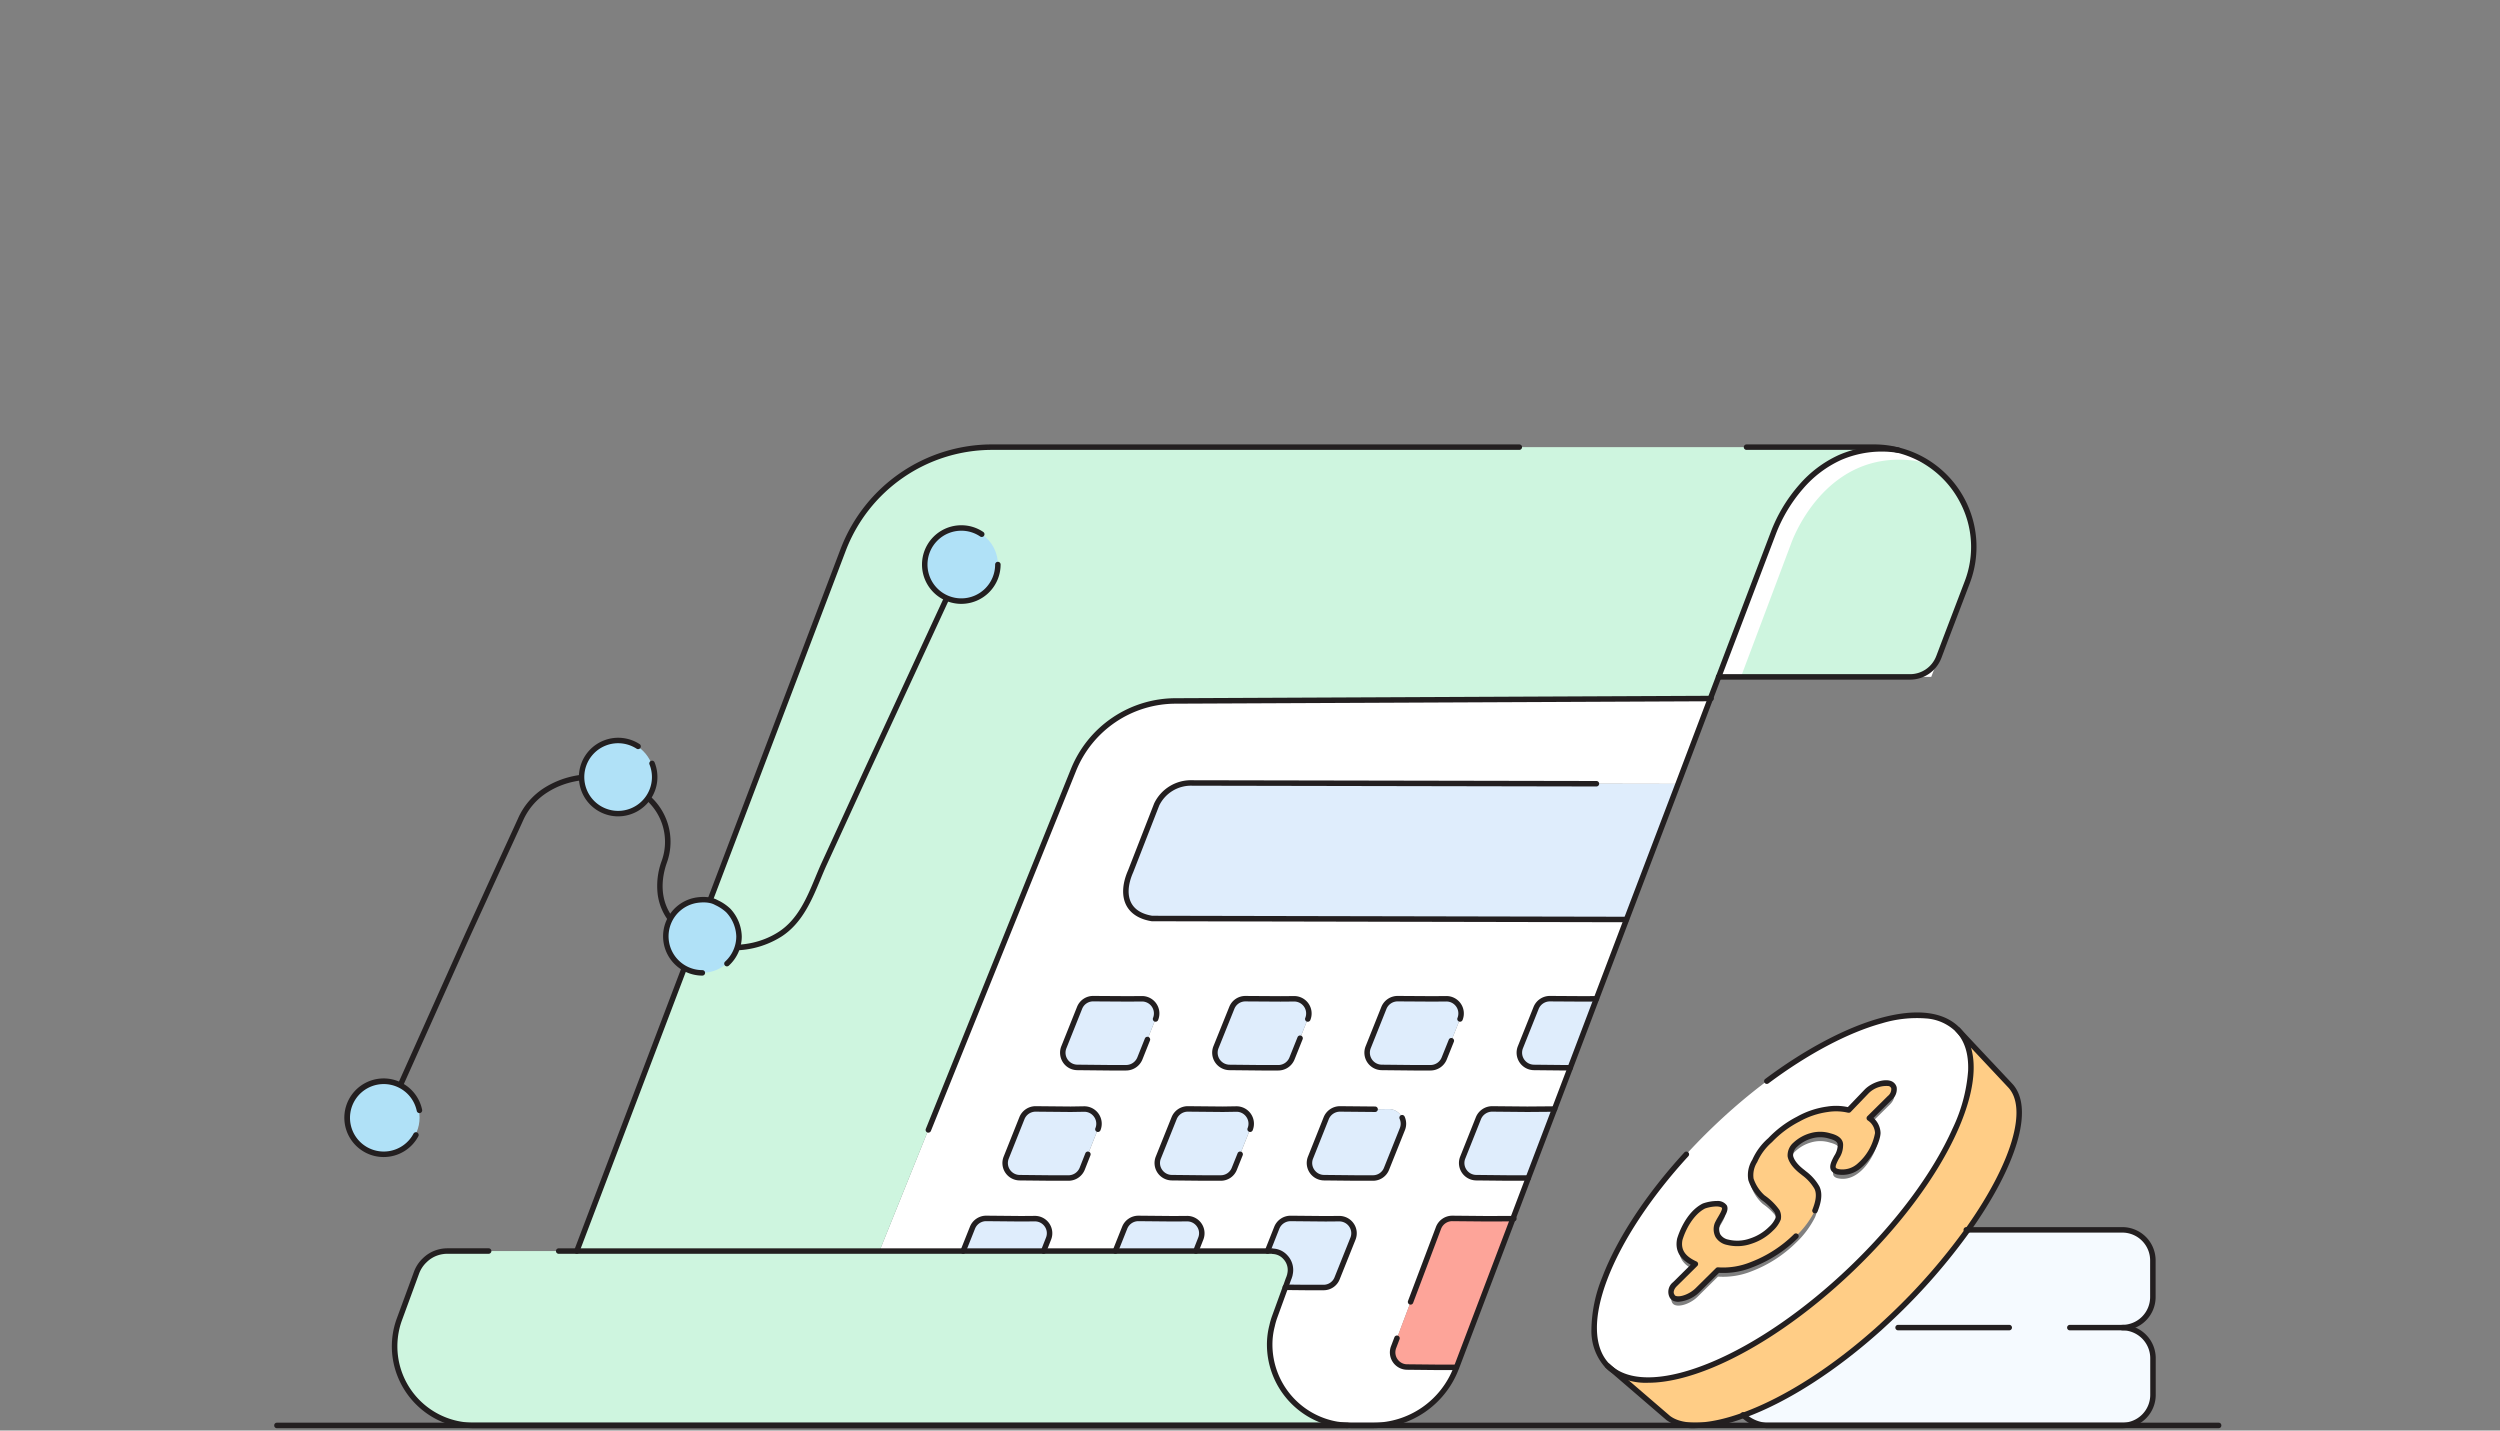 <svg xmlns="http://www.w3.org/2000/svg" width="547" height="313" viewBox="0 0 547 313">
  <rect x="0" y="0" width="547" height="313" fill="#808080" stroke="none"/>
  <g id="Group_14143" data-name="Group 14143" transform="translate(-2176 -756)">
    <rect id="Rectangle_4202" data-name="Rectangle 4202" width="547" height="313" transform="translate(2176 756)" fill="#fff" opacity="0"/>
    <g id="Z_Practice-01" data-name="Z Practice-01" transform="translate(2158.669 853.236)">
      <g id="Group_13974" data-name="Group 13974" transform="translate(92.671 0)">
        <g id="XMLID_00000061453713991952991820000001259873756506299280_" transform="translate(10.39)">
          <g id="Group_13967" data-name="Group 13967">
            <g id="XMLID_00000132046588126024653460000006847485710502915202_">
              <g id="Group_13965" data-name="Group 13965" transform="translate(0.603 0.601)">
                <path id="Path_54257" data-name="Path 54257" d="M168.693,103.925h3.7a3.219,3.219,0,0,0,2.98-2.018l3.46-8.65a3.21,3.21,0,0,0-3-4.421l-2.956.024-7.665-.048a3.181,3.181,0,0,0-3,2.018l-3.46,8.6a3.223,3.223,0,0,0,2.956,4.421Zm-8.915,24.125a3.183,3.183,0,0,0,2.98-2.018l3.46-8.65a3.216,3.216,0,0,0-3-4.421l-2.956.048-7.665-.072a3.216,3.216,0,0,0-3,2.018l-3.46,8.626a3.21,3.21,0,0,0,2.956,4.4l6.992.072h3.7Zm-20.689-24.125a3.277,3.277,0,0,0,3-2.018l3.436-8.65a3.21,3.21,0,0,0-3-4.421l-2.956.024-7.665-.048a3.181,3.181,0,0,0-3,2.018l-3.436,8.6a3.213,3.213,0,0,0,2.956,4.421l6.992.072ZM122.8,128.051h3.676a3.24,3.24,0,0,0,3-2.018l3.436-8.65a3.216,3.216,0,0,0-3-4.421l-2.956.048-7.665-.072a3.216,3.216,0,0,0-3,2.018l-3.436,8.626a3.2,3.2,0,0,0,2.956,4.4Zm82.9-24.125a3.219,3.219,0,0,0,2.98-2.018l3.46-8.65a3.213,3.213,0,0,0-3.028-4.421l-2.932.024-7.665-.048a3.236,3.236,0,0,0-3.028,2.018l-3.436,8.6A3.223,3.223,0,0,0,195,103.853l6.992.072Zm-12.615,24.125a3.184,3.184,0,0,0,2.98-2.018l3.46-8.65a3.219,3.219,0,0,0-3.028-4.421l-2.932.048-7.665-.072a3.273,3.273,0,0,0-3.028,2.018l-3.436,8.626a3.21,3.21,0,0,0,2.956,4.4l6.992.072h3.7ZM211.3,169.669a19.465,19.465,0,0,1-18.19,12.519h-4.854l-.937-.024q-1.045-.072-2.091-.216A17.919,17.919,0,0,1,171.6,158.375l2.355-6.416,4.614.048h3.7a3.183,3.183,0,0,0,2.98-2.018l3.46-8.65a3.2,3.2,0,0,0-3.028-4.4l-2.932.024-7.665-.072a3.273,3.273,0,0,0-3.028,2.018l-1.418,3.58q-.144.4-.288.721l-.312.817H154.347l1.057-2.691a3.2,3.2,0,0,0-3-4.4l-2.956.024-7.665-.072a3.216,3.216,0,0,0-3,2.018l-2.042,5.118H121.043l1.057-2.691a3.2,3.2,0,0,0-3-4.4l-2.956.024-7.665-.072a3.216,3.216,0,0,0-3,2.018l-2.042,5.118H85.12L127.531,38.855A24.143,24.143,0,0,1,149.95,23.669l116.973-.529-5.839,15.427-1.225,3.244-106.3-.192a8.362,8.362,0,0,0-7.785,4.71l-5.695,14.61c-2.187,4.95,1.85,10.332,7.761,10.332l100.729.216-6.584,17.349-2.5.024-7.665-.048a3.236,3.236,0,0,0-3.028,2.018l-3.436,8.6a3.223,3.223,0,0,0,2.956,4.421l6.992.072h.961l-3.436,9.035-5.959.048-7.665-.072a3.273,3.273,0,0,0-3.028,2.018l-3.436,8.626a3.21,3.21,0,0,0,2.956,4.4l6.992.072h4.4l-3.364,8.891-5.6.024-7.665-.072a3.216,3.216,0,0,0-3,2.018l-9.828,26.1a3.2,3.2,0,0,0,2.956,4.4l6.992.072H211.3l.072.024Z" transform="translate(20.98 31.862)" fill="#fff"/>
                <path id="Path_54258" data-name="Path 54258" d="M228.293,31.022,217,60.7h-.024L116.27,60.482c-8.362.216-9.948-5.382-7.761-10.332L114.2,35.54a8.362,8.362,0,0,1,7.785-4.71Z" transform="translate(52.546 42.65)" fill="#dfedfc"/>
                <path id="Path_54259" data-name="Path 54259" d="M185.246,19.38l-1.634,4.3H178.95A6.75,6.75,0,0,0,185.246,19.38Z" transform="translate(152.614 26.587)" fill="#fff"/>
                <path id="Path_54260" data-name="Path 54260" d="M200.723.674a21.862,21.862,0,0,1,15.114,28.955l-4.686,12.3-1.514,4.013c0,.024-.024.024-.024.048a6.75,6.75,0,0,1-6.3,4.3H161.58l11.846-31.478S180.563-2.162,200.723.674Z" transform="translate(128.245 -0.025)" fill="#cef5df"/>
                <path id="Path_54261" data-name="Path 54261" d="M177.295,21.171s7.137-20.977,27.3-18.142c3.124.769,4.565,2.211,6.944,4.133A21.52,21.52,0,0,0,200.723.674c-20.16-2.835-27.3,18.142-27.3,18.142L161.58,50.294h4.758Z" transform="translate(128.245 -0.025)" fill="#fff"/>
                <path id="Path_54262" data-name="Path 54262" d="M326.492.25h14.85a21.294,21.294,0,0,1,5.31.649c-20.16-2.835-27.3,18.142-27.3,18.142L307.389,50.519l-1.8,4.734-116.973.529a24.143,24.143,0,0,0-22.419,15.186L123.784,176.142H57.56l58.27-153.4A34.891,34.891,0,0,1,148.438.25H326.492Z" transform="translate(-17.684 -0.25)" fill="#cef5df"/>
                <path id="Path_54263" data-name="Path 54263" d="M173.5,8.07,161.65,39.548h-.12Z" transform="translate(128.175 10.721)" fill="#fff"/>
                <path id="Path_54264" data-name="Path 54264" d="M162.7,21.17,160.924,25.9h-.144l1.8-4.734Z" transform="translate(127.123 29.099)" fill="#fff"/>
                <path id="Path_54265" data-name="Path 54265" d="M160.244,50.494l-5.719,15.09h-.961l-6.992-.072a3.223,3.223,0,0,1-2.956-4.421l3.436-8.6a3.236,3.236,0,0,1,3.028-2.018l7.665.048Z" transform="translate(102.717 70.203)" fill="#dfedfc"/>
                <path id="Path_54266" data-name="Path 54266" d="M158.454,60.534l-5.743,15.09h-4.4l-6.992-.072a3.21,3.21,0,0,1-2.956-4.4l3.436-8.626a3.273,3.273,0,0,1,3.028-2.018l7.665.072Z" transform="translate(95.352 84.289)" fill="#dfedfc"/>
                <path id="Path_54267" data-name="Path 54267" d="M158.172,70.528l-12.351,32.559-.072-.024h-3.725l-6.992-.072a3.2,3.2,0,0,1-2.956-4.4L141.9,72.5a3.216,3.216,0,0,1,3-2.018l7.665.072Z" transform="translate(86.527 98.275)" fill="#fda499"/>
                <path id="Path_54268" data-name="Path 54268" d="M143.885,50.518l2.932-.024a3.213,3.213,0,0,1,3.028,4.421l-3.46,8.65a3.219,3.219,0,0,1-2.98,2.018h-3.7l-6.992-.072a3.223,3.223,0,0,1-2.956-4.421l3.436-8.6a3.236,3.236,0,0,1,3.028-2.018Z" transform="translate(83.273 70.203)" fill="#dfedfc"/>
                <path id="Path_54269" data-name="Path 54269" d="M141.134,73.606a3.183,3.183,0,0,1-2.98,2.018h-3.7l-6.993-.072a3.21,3.21,0,0,1-2.956-4.4l3.436-8.626a3.273,3.273,0,0,1,3.028-2.018l7.665.072,2.932-.048a3.219,3.219,0,0,1,3.028,4.421Z" transform="translate(75.908 84.289)" fill="#dfedfc"/>
                <path id="Path_54270" data-name="Path 54270" d="M125.844,65.585l-6.992-.072a3.223,3.223,0,0,1-2.956-4.421l3.46-8.6a3.181,3.181,0,0,1,3-2.018l7.665.048,2.956-.024a3.21,3.21,0,0,1,3,4.421l-3.46,8.65a3.219,3.219,0,0,1-2.98,2.018Z" transform="translate(63.829 70.203)" fill="#dfedfc"/>
                <path id="Path_54271" data-name="Path 54271" d="M122.706,76.136a3.526,3.526,0,0,0-.24-1.346,1.007,1.007,0,0,0-.1-.36,4.032,4.032,0,0,1,.312,2.667A4.288,4.288,0,0,0,122.706,76.136Z" transform="translate(73.238 103.817)" fill="#fff"/>
                <path id="Path_54272" data-name="Path 54272" d="M136.1,70.528a3.2,3.2,0,0,1,3.028,4.4l-3.46,8.65a3.183,3.183,0,0,1-2.98,2.018h-3.7l-4.614-.048a15.427,15.427,0,0,0,.793-2.187l.048-.168a2.348,2.348,0,0,0,.144-.553,4.033,4.033,0,0,0-.312-2.667,3.975,3.975,0,0,0-.673-.985,3.848,3.848,0,0,0-2.763-1.322.71.71,0,0,0-.312-.048h-.384c-.24-.048-.432-.048-.457,0l.312-.817.288-.721,1.418-3.58a3.273,3.273,0,0,1,3.028-2.018l7.665.072Z" transform="translate(70.558 98.275)" fill="#dfedfc"/>
                <path id="Path_54273" data-name="Path 54273" d="M122.21,76.929l.312-.889C122.426,76.328,122.33,76.641,122.21,76.929Z" transform="translate(73.013 106.076)" fill="#fff"/>
                <path id="Path_54274" data-name="Path 54274" d="M122.28,76.41a1.883,1.883,0,0,1-.12.336Z" transform="translate(72.943 106.595)" fill="#fff"/>
                <path id="Path_54275" data-name="Path 54275" d="M122.272,76.55c-.048.168-.12.312-.168.481h-.024Z" transform="translate(72.831 106.791)" fill="#fff"/>
                <path id="Path_54276" data-name="Path 54276" d="M235.78,104.255a17.742,17.742,0,0,0,11.39,7.113,20.616,20.616,0,0,0,2.09.24H58.278a17.31,17.31,0,0,1-16.244-23.26l3.724-10.14a7.082,7.082,0,0,1,1.8-2.739,7.543,7.543,0,0,1,2.787-1.682,7.3,7.3,0,0,1,2.187-.336H231.983c.24,0,.5,0,.745.024.192,0,.36.024.409.024a8.894,8.894,0,0,1,1.37.384c.144.072.264.12.409.192a.024.024,0,0,0,.024.024,2.848,2.848,0,0,1,.553.384,3.28,3.28,0,0,1,.409.408,3.763,3.763,0,0,1,.769,1.274,3.526,3.526,0,0,1,.24,1.346,6.88,6.88,0,0,1-.409,2.163l-.312.889-.12.336-.192.481L233.545,87.8a15.569,15.569,0,0,0-.577,1.994,16.253,16.253,0,0,0-.529,4.133A17.789,17.789,0,0,0,235.78,104.255Z" transform="translate(-40.965 102.442)" fill="#cef5df"/>
                <path id="Path_54277" data-name="Path 54277" d="M123.465,76.75l-2.355,6.416,2.331-6.416Z" transform="translate(71.47 107.072)" fill="#fff"/>
                <path id="Path_54278" data-name="Path 54278" d="M120.94,73.47a3.848,3.848,0,0,1,2.763,1.322,5.02,5.02,0,0,0-.408-.336,2.852,2.852,0,0,0-.553-.384.024.024,0,0,1-.024-.024,2.134,2.134,0,0,0-.408-.192A8.9,8.9,0,0,0,120.94,73.47Z" transform="translate(71.232 102.47)" fill="#fff"/>
                <path id="Path_54279" data-name="Path 54279" d="M121.919,73.822c-.144-.072-.264-.12-.409-.192A2.134,2.134,0,0,1,121.919,73.822Z" transform="translate(72.031 102.695)" fill="#fff"/>
                <path id="Path_54280" data-name="Path 54280" d="M121.034,73.45a.71.71,0,0,1,.312.048c-.048,0-.216-.024-.408-.024a1.17,1.17,0,0,0-.288-.024h.385Z" transform="translate(70.825 102.442)" fill="#fff"/>
                <path id="Path_54281" data-name="Path 54281" d="M120.878,72.81l-.288.721Q120.734,73.206,120.878,72.81Z" transform="translate(70.741 101.544)" fill="#fff"/>
                <path id="Path_54282" data-name="Path 54282" d="M120.594,75.624l-6.992-.072a3.21,3.21,0,0,1-2.956-4.4l3.46-8.626a3.216,3.216,0,0,1,3-2.018l7.665.072,2.956-.048a3.216,3.216,0,0,1,3,4.421l-3.46,8.65a3.184,3.184,0,0,1-2.98,2.018h-3.7Z" transform="translate(56.463 84.289)" fill="#dfedfc"/>
                <path id="Path_54283" data-name="Path 54283" d="M118.675,63.566a3.277,3.277,0,0,1-3,2.018H112L105,65.512a3.213,3.213,0,0,1-2.956-4.421l3.436-8.6a3.181,3.181,0,0,1,3-2.018l7.665.048,2.956-.024a3.21,3.21,0,0,1,3,4.421Z" transform="translate(44.397 70.203)" fill="#dfedfc"/>
                <path id="Path_54284" data-name="Path 54284" d="M108.642,72.5a3.216,3.216,0,0,1,3-2.018l7.665.072,2.956-.024a3.2,3.2,0,0,1,3,4.4l-1.057,2.691H106.6Z" transform="translate(51.114 98.275)" fill="#dfedfc"/>
                <path id="Path_54285" data-name="Path 54285" d="M106.745,75.624l-6.992-.072a3.2,3.2,0,0,1-2.956-4.4l3.436-8.626a3.216,3.216,0,0,1,3-2.018l7.665.072,2.956-.048a3.216,3.216,0,0,1,3,4.421l-3.436,8.65a3.24,3.24,0,0,1-3,2.018h-3.676Z" transform="translate(37.032 84.289)" fill="#dfedfc"/>
                <path id="Path_54286" data-name="Path 54286" d="M94.782,72.5a3.216,3.216,0,0,1,3-2.018l7.665.072,2.956-.024a3.2,3.2,0,0,1,3,4.4l-1.057,2.691H92.74Z" transform="translate(31.67 98.275)" fill="#dfedfc"/>
              </g>
              <g id="Group_13966" data-name="Group 13966">
                <path id="Path_54287" data-name="Path 54287" d="M161.881,51.245a.6.6,0,0,1-.561-.814l11.963-31.469a33.841,33.841,0,0,1,6.2-10.327,25.356,25.356,0,0,1,8.644-6.521,23.56,23.56,0,0,1,13.1-1.685.6.6,0,1,1-.167,1.19A22.383,22.383,0,0,0,188.64,3.2a24.142,24.142,0,0,0-8.228,6.2,33.22,33.22,0,0,0-6,9.961l-.007.02L162.442,50.857A.6.6,0,0,1,161.881,51.245Z" transform="translate(128.428 0.226)" fill="#231f20"/>
                <path id="Path_54288" data-name="Path 54288" d="M89.921,118.477a.6.6,0,0,1-.557-.825l31.718-78.671a24.743,24.743,0,0,1,22.976-15.562l117.117-.529a.6.6,0,0,1,0,1.2h-.144l-116.97.529A23.542,23.542,0,0,0,122.2,39.429L90.478,118.1A.6.6,0,0,1,89.921,118.477Z" transform="translate(27.475 32.112)" fill="#231f20"/>
                <path id="Path_54289" data-name="Path 54289" d="M57.911,177.094a.6.6,0,0,1-.561-.814l58.27-153.4A35.492,35.492,0,0,1,148.788,0H264.127a.6.6,0,1,1,0,1.2H148.788a34.29,34.29,0,0,0-32.046,22.1l-58.27,153.4A.6.6,0,0,1,57.911,177.094Z" transform="translate(-17.432 0)" fill="#231f20"/>
                <path id="Path_54290" data-name="Path 54290" d="M203.739,51.47H161.881a.6.6,0,0,1,0-1.2h41.858a6.113,6.113,0,0,0,5.723-3.885.628.628,0,0,1,.053-.124l1.5-3.964,4.686-12.3a20.909,20.909,0,0,0-1.024-17.362A21.225,21.225,0,0,0,201,1.833a20.756,20.756,0,0,0-5.167-.631h-27.85a.6.6,0,0,1,0-1.2h27.85a21.945,21.945,0,0,1,5.46.668,22.4,22.4,0,0,1,15.526,29.75l-4.686,12.3-1.5,3.978a.626.626,0,0,1-.057.134A7.307,7.307,0,0,1,203.739,51.47Z" transform="translate(128.428 0)" fill="#231f20"/>
                <path id="Path_54291" data-name="Path 54291" d="M249.853,112.559H58.63a17.663,17.663,0,0,1-8.471-2.117A18.058,18.058,0,0,1,40.9,97.186a17.69,17.69,0,0,1,.925-8.693l3.725-10.141A7.709,7.709,0,0,1,47.5,75.387a7.521,7.521,0,0,1,3.023-1.823,7.873,7.873,0,0,1,2.369-.365H61.9a.6.6,0,1,1,0,1.2H52.887a6.681,6.681,0,0,0-2.009.309,6.308,6.308,0,0,0-2.541,1.533l-.014.013a6.5,6.5,0,0,0-1.649,2.507L42.95,88.906a16.71,16.71,0,0,0,15.68,22.452H249.853a.6.6,0,0,1,0,1.2Z" transform="translate(-40.714 102.692)" fill="#231f20"/>
                <path id="Path_54292" data-name="Path 54292" d="M234.436,185.9h-4.869l-.937-.024H228.6c-.707-.049-1.424-.123-2.131-.22l-.02,0a18.323,18.323,0,0,1-15.229-18.037,16.851,16.851,0,0,1,.545-4.273,16.248,16.248,0,0,1,.6-2.057l2.332-6.419.007-.018.188-.47.428-1.212.009-.024.181-.452.04-.139q.007-.023.015-.046a1.754,1.754,0,0,0,.111-.416.582.582,0,0,1,.011-.061,3.448,3.448,0,0,0-.268-2.27,3.391,3.391,0,0,0-.575-.841l-.009-.01a3.26,3.26,0,0,0-2.337-1.117.6.6,0,0,1-.206-.046c-.021,0-.056,0-.08,0H56.261a.6.6,0,1,1,0-1.2H212.209a1.418,1.418,0,0,1,.438.054,4.447,4.447,0,0,1,3.085,1.515,4.591,4.591,0,0,1,.77,1.132,4.648,4.648,0,0,1,.36,3.027,2.941,2.941,0,0,1-.165.635l-.042.146a.608.608,0,0,1-.02.058l-.188.469-.429,1.216-.008.021-.188.471-2.328,6.407a15.029,15.029,0,0,0-.554,1.915l-.006.027a15.645,15.645,0,0,0-.509,3.98,17.122,17.122,0,0,0,14.221,16.851c.673.093,1.355.163,2.028.21l.916.023h4.846a18.864,18.864,0,0,0,17.629-12.133l.009-.022.067-.156,12.346-32.548,3.364-8.89,9.179-24.126,5.719-15.09,6.584-17.349,11.294-29.676,1.225-3.243,5.839-15.427,1.8-4.735a.6.6,0,0,1,1.123.427l-1.8,4.734L301.75,45.137,290.456,74.814l-6.584,17.348-5.719,15.09-9.179,24.126-3.364,8.89-12.351,32.56-.01.024-.068.158A20.066,20.066,0,0,1,234.436,185.9Z" transform="translate(-19.746 29.349)" fill="#231f20"/>
                <path id="Path_54293" data-name="Path 54293" d="M217.415,61.65h0l-103.805-.216a.6.6,0,0,1-.1-.008c-2.606-.425-4.5-1.595-5.464-3.382-1.1-2.023-.974-4.783.345-7.774l5.69-14.6.011-.026a8.924,8.924,0,0,1,8.338-5.066l88.424.168a.6.6,0,0,1,0,1.2h0l-88.427-.168a7.727,7.727,0,0,0-7.23,4.34l-5.69,14.6-.01.025c-1.17,2.647-1.309,5.037-.393,6.728.79,1.459,2.322,2.387,4.555,2.761l103.756.216a.6.6,0,0,1,0,1.2Z" transform="translate(52.709 42.9)" fill="#231f20"/>
                <path id="Path_54294" data-name="Path 54294" d="M116.021,66.536h-3.676l-7-.072a3.77,3.77,0,0,1-3.137-1.685,3.838,3.838,0,0,1-.371-3.559l3.436-8.6a3.785,3.785,0,0,1,3.572-2.4l7.658.048,2.947-.024a3.81,3.81,0,0,1,3.565,5.247.6.6,0,1,1-1.114-.451,2.609,2.609,0,0,0-2.44-3.6l-2.957.024-7.674-.048a2.581,2.581,0,0,0-2.441,1.637l-3.438,8.606a2.612,2.612,0,0,0,2.4,3.6l6.992.072h3.67a2.662,2.662,0,0,0,2.45-1.65l1.654-4.147a.6.6,0,0,1,1.116.445l-1.658,4.157A3.865,3.865,0,0,1,116.021,66.536Z" transform="translate(44.651 70.453)" fill="#231f20"/>
                <path id="Path_54295" data-name="Path 54295" d="M129.894,66.536h-3.7l-7-.072a3.823,3.823,0,0,1-3.508-5.244l3.461-8.6a3.785,3.785,0,0,1,3.572-2.395l7.658.048,2.947-.024a3.81,3.81,0,0,1,3.565,5.247.6.6,0,1,1-1.114-.451,2.609,2.609,0,0,0-2.44-3.6l-2.957.024-7.674-.048a2.58,2.58,0,0,0-2.441,1.637L116.8,61.666a2.622,2.622,0,0,0,2.4,3.6l6.992.072h3.694a2.63,2.63,0,0,0,2.422-1.641l1.778-4.445a.6.6,0,1,1,1.115.446l-1.778,4.445A3.841,3.841,0,0,1,129.894,66.536Z" transform="translate(64.083 70.453)" fill="#231f20"/>
                <path id="Path_54296" data-name="Path 54296" d="M143.754,66.536h-3.7l-7-.072a3.823,3.823,0,0,1-3.508-5.244l3.436-8.6a3.854,3.854,0,0,1,3.6-2.4l7.658.048,2.923-.024a3.814,3.814,0,0,1,3.589,5.247.6.6,0,1,1-1.114-.451,2.612,2.612,0,0,0-2.465-3.6l-2.933.024-7.674-.048a2.649,2.649,0,0,0-2.468,1.646l-3.434,8.6a2.622,2.622,0,0,0,2.4,3.6l6.992.072h3.694a2.63,2.63,0,0,0,2.422-1.641l1.562-3.893a.6.6,0,0,1,1.115.447l-1.562,3.893A3.841,3.841,0,0,1,143.754,66.536Z" transform="translate(83.527 70.453)" fill="#231f20"/>
                <path id="Path_54297" data-name="Path 54297" d="M154.874,66.536h-.961l-7-.072a3.823,3.823,0,0,1-3.507-5.244l3.436-8.6a3.852,3.852,0,0,1,3.6-2.4l7.658.048,2.489-.024a.6.6,0,0,1,.012,1.2l-2.5.024-7.675-.048a2.648,2.648,0,0,0-2.468,1.646l-3.434,8.6a2.622,2.622,0,0,0,2.4,3.6l6.992.072h.955a.6.6,0,0,1,0,1.2Z" transform="translate(102.971 70.453)" fill="#231f20"/>
                <path id="Path_54298" data-name="Path 54298" d="M110.771,76.576h-3.676l-7-.072a3.8,3.8,0,0,1-3.507-5.222l3.435-8.625a3.838,3.838,0,0,1,3.562-2.4l7.663.072,2.948-.048a3.817,3.817,0,0,1,3.569,5.249.6.6,0,1,1-1.112-.455,2.563,2.563,0,0,0-.261-2.446,2.6,2.6,0,0,0-2.18-1.147l-2.952.048h-.015l-7.665-.072a2.628,2.628,0,0,0-2.439,1.637L97.7,71.728a2.6,2.6,0,0,0,2.4,3.574l6.992.072h3.67a2.642,2.642,0,0,0,2.448-1.646l1.246-3.163a.6.6,0,0,1,1.118.44l-1.249,3.172A3.843,3.843,0,0,1,110.771,76.576Z" transform="translate(37.286 84.539)" fill="#231f20"/>
                <path id="Path_54299" data-name="Path 54299" d="M124.644,76.576h-3.7l-7-.072a3.811,3.811,0,0,1-3.507-5.222l3.46-8.626a3.838,3.838,0,0,1,3.561-2.4l7.663.072,2.948-.048a3.817,3.817,0,0,1,3.569,5.249.6.6,0,1,1-1.112-.455,2.563,2.563,0,0,0-.261-2.446,2.6,2.6,0,0,0-2.18-1.147l-2.952.048h-.015l-7.665-.072a2.627,2.627,0,0,0-2.439,1.637l-3.462,8.631a2.557,2.557,0,0,0,.251,2.407,2.587,2.587,0,0,0,2.153,1.166l6.992.072h3.694a2.578,2.578,0,0,0,2.42-1.637l1.275-3.176a.6.6,0,0,1,1.115.448l-1.274,3.172A3.771,3.771,0,0,1,124.644,76.576Z" transform="translate(56.718 84.539)" fill="#231f20"/>
                <path id="Path_54300" data-name="Path 54300" d="M138.5,76.576h-3.7l-7-.072a3.811,3.811,0,0,1-3.507-5.222l3.435-8.625a3.86,3.86,0,0,1,3.586-2.4l7.671.072a.6.6,0,0,1-.011,1.2l-7.665-.072a2.658,2.658,0,0,0-2.466,1.646l-3.434,8.62a2.558,2.558,0,0,0,.251,2.409,2.587,2.587,0,0,0,2.153,1.166l6.992.072H138.5a2.578,2.578,0,0,0,2.42-1.637l3.462-8.654a2.583,2.583,0,0,0-.038-2.053.6.6,0,1,1,1.095-.494,3.783,3.783,0,0,1,.055,3l-3.457,8.642A3.771,3.771,0,0,1,138.5,76.576Z" transform="translate(76.162 84.539)" fill="#231f20"/>
                <path id="Path_54301" data-name="Path 54301" d="M153.06,76.576h-4.4l-7-.072a3.811,3.811,0,0,1-3.507-5.222l3.435-8.625a3.86,3.86,0,0,1,3.586-2.4l7.671.072,5.949-.048a.6.6,0,1,1,.01,1.2l-5.959.048-7.676-.072a2.658,2.658,0,0,0-2.467,1.646l-3.434,8.62a2.558,2.558,0,0,0,.251,2.409,2.587,2.587,0,0,0,2.153,1.166l6.992.072h4.391a.6.6,0,1,1,0,1.2Z" transform="translate(95.606 84.539)" fill="#231f20"/>
                <path id="Path_54302" data-name="Path 54302" d="M110.7,78.568a.6.6,0,0,1-.559-.821l1.057-2.691a2.544,2.544,0,0,0-.252-2.433,2.6,2.6,0,0,0-2.186-1.144l-2.957.024-7.676-.072a2.627,2.627,0,0,0-2.439,1.637L93.649,78.19a.6.6,0,1,1-1.116-.445l2.042-5.118a3.838,3.838,0,0,1,3.562-2.4l7.671.072,2.945-.024a3.8,3.8,0,0,1,3.565,5.225l-1.054,2.683A.6.6,0,0,1,110.7,78.568Z" transform="translate(31.922 98.525)" fill="#231f20"/>
                <path id="Path_54303" data-name="Path 54303" d="M124.564,78.568a.6.6,0,0,1-.559-.821l1.057-2.691a2.544,2.544,0,0,0-.252-2.433,2.6,2.6,0,0,0-2.186-1.144l-2.957.024-7.676-.072a2.627,2.627,0,0,0-2.439,1.637l-2.044,5.121a.6.6,0,1,1-1.116-.445l2.042-5.118A3.838,3.838,0,0,1,112,70.23l7.671.072,2.945-.024a3.8,3.8,0,0,1,3.565,5.225l-1.054,2.683A.6.6,0,0,1,124.564,78.568Z" transform="translate(51.366 98.525)" fill="#231f20"/>
                <path id="Path_54304" data-name="Path 54304" d="M133.042,86.546h-3.7l-4.62-.048H124.7a.6.6,0,0,1,0-1.2h.024l4.62.048h3.694a2.578,2.578,0,0,0,2.42-1.637l3.462-8.654a2.536,2.536,0,0,0-.252-2.423,2.631,2.631,0,0,0-2.212-1.15l-2.933.024-7.676-.072a2.658,2.658,0,0,0-2.467,1.646l-1.7,4.3-.309.808a.6.6,0,1,1-1.122-.429l.312-.817.292-.729,1.417-3.578a3.861,3.861,0,0,1,3.586-2.4l7.671.072,2.921-.024a3.832,3.832,0,0,1,3.217,1.677,3.765,3.765,0,0,1,.372,3.549l-3.458,8.646A3.771,3.771,0,0,1,133.042,86.546Z" transform="translate(70.811 98.525)" fill="#231f20"/>
                <path id="Path_54305" data-name="Path 54305" d="M146.1,88.709h-3.724l-7-.072a3.8,3.8,0,0,1-3.507-5.222l.717-1.887a.6.6,0,0,1,1.123.427l-.721,1.9a2.609,2.609,0,0,0,.258,2.443,2.544,2.544,0,0,0,2.136,1.14l7,.072H146.1a.6.6,0,1,1,0,1.2Z" transform="translate(86.781 113.831)" fill="#231f20"/>
                <path id="Path_54306" data-name="Path 54306" d="M133.831,89.694a.6.6,0,0,1-.562-.813L139.4,72.637a3.841,3.841,0,0,1,3.566-2.407l7.671.072,5.785-.024a.6.6,0,1,1,0,1.2h-.192l-5.6.024-7.673-.072a2.627,2.627,0,0,0-2.439,1.637L134.393,89.3A.6.6,0,0,1,133.831,89.694Z" transform="translate(89.076 98.525)" fill="#231f20"/>
              </g>
            </g>
          </g>
        </g>
        <g id="Group_13970" data-name="Group 13970" transform="translate(0 17.685)">
          <g id="Group_13969" data-name="Group 13969" transform="translate(7.953 8.001)">
            <g id="Group_13968" data-name="Group 13968">
              <path id="Path_54307" data-name="Path 54307" d="M40.3,134.055a.6.6,0,0,1-.545-.853c.359-.778,4.94-11,9.37-20.89S58.136,92.2,58.5,91.416q.63-1.368,1.26-2.749t1.262-2.753c.444-.96.889-1.942,1.32-2.892s.878-1.936,1.323-2.9c.84-1.847,1.695-3.7,2.522-5.5.349-.77.71-1.552,1.058-2.309s.708-1.536,1.056-2.3c.482-1.036.97-2.11,1.442-3.148a15.135,15.135,0,0,1,5.849-6.772,19.5,19.5,0,0,1,12.674-2.78,17.906,17.906,0,0,1,11.328,5.577,13.426,13.426,0,0,1,2.668,13.791c-.967,2.81-1.988,8.191,2.04,12.639,5.276,5.808,15.3,6.893,22.349,2.419,4.3-2.718,6.278-7.474,8.189-12.074.439-1.057.854-2.055,1.294-3.023,3.145-6.842,6.317-13.772,9.385-20.474l.011-.024c.581-1.242,19.309-41.709,20.31-43.884l.324-1.133a.6.6,0,1,1,1.155.33l-.336,1.177a.6.6,0,0,1-.032.086C166.2,14.346,147.2,55.4,146.62,56.648l-.009.019c-3.068,6.7-6.241,13.633-9.385,20.474-.432.947-.842,1.936-1.277,2.983-1.89,4.55-4.032,9.708-8.655,12.628a19.638,19.638,0,0,1-12.629,2.829,17.665,17.665,0,0,1-11.253-5.456,12.185,12.185,0,0,1-3.106-6.7,15.792,15.792,0,0,1,.82-7.137A12.256,12.256,0,0,0,98.7,63.693c-5.33-5.909-15.409-7.069-22.469-2.587a13.971,13.971,0,0,0-5.4,6.253c-.473,1.041-.962,2.117-1.444,3.153-.347.765-.708,1.548-1.056,2.3s-.708,1.536-1.056,2.3c-.829,1.8-1.683,3.655-2.523,5.5-.445.963-.891,1.945-1.321,2.9s-.878,1.936-1.323,2.9c-.42.912-.84,1.831-1.261,2.75s-.841,1.839-1.262,2.752c-.359.778-4.939,11-9.367,20.885s-9.013,20.118-9.375,20.9A.6.6,0,0,1,40.3,134.055Z" transform="translate(-39.7 -10.69)" fill="#231f20"/>
            </g>
          </g>
          <circle id="Ellipse_142" data-name="Ellipse 142" cx="8.002" cy="8.002" r="8.002" transform="translate(51.758 47.097)" fill="#b0e1f7"/>
          <circle id="Ellipse_143" data-name="Ellipse 143" cx="8.002" cy="8.002" r="8.002" transform="translate(70.333 81.915)" fill="#b0e1f7"/>
          <circle id="Ellipse_144" data-name="Ellipse 144" cx="8.002" cy="8.002" r="8.002" transform="translate(0.457 121.635)" fill="#b0e1f7"/>
          <circle id="Ellipse_145" data-name="Ellipse 145" cx="8.002" cy="8.002" r="8.002" transform="translate(126.993 0.601)" fill="#b0e1f7"/>
          <path id="Path_54308" data-name="Path 54308" d="M66.342,43.915A8.6,8.6,0,1,1,71.04,28.1a.6.6,0,0,1-.649,1.011,7.493,7.493,0,0,0-4.049-1.2,7.4,7.4,0,1,0,7.4,7.4,7.491,7.491,0,0,0-.535-2.759.6.6,0,1,1,1.118-.441,8.6,8.6,0,0,1-7.984,11.8Z" transform="translate(-6.438 19.786)" fill="#231f20"/>
          <path id="Path_54309" data-name="Path 54309" d="M74.012,58.422A8.6,8.6,0,0,1,72.282,41.4c.116-.026,3.057-.655,5.086.513a10.2,10.2,0,0,1,2.771,1.871,9.239,9.239,0,0,1,2.5,6.062,8.683,8.683,0,0,1-2.84,6.4.6.6,0,1,1-.809-.888,7.479,7.479,0,0,0,2.447-5.515,8.081,8.081,0,0,0-2.209-5.279,9.252,9.252,0,0,0-2.4-1.579l-.046-.024c-1.628-.952-4.227-.394-4.253-.389A7.4,7.4,0,0,0,74.012,57.22a.6.6,0,1,1,0,1.2Z" transform="translate(4.322 40.121)" fill="#231f20"/>
          <path id="Path_54310" data-name="Path 54310" d="M44.992,74.935A8.6,8.6,0,1,1,53.414,64.6a.6.6,0,0,1-1.177.24,7.381,7.381,0,1,0-.71,4.98.6.6,0,0,1,1.06.565A8.587,8.587,0,0,1,44.992,74.935Z" transform="translate(-36.39 63.304)" fill="#231f20"/>
          <path id="Path_54311" data-name="Path 54311" d="M97.592,24.565a8.6,8.6,0,0,1,0-17.2A8.52,8.52,0,0,1,102.4,8.833a.6.6,0,0,1-.675.994,7.324,7.324,0,0,0-4.132-1.266,7.4,7.4,0,1,0,7.4,7.4.6.6,0,0,1,1.2,0A8.612,8.612,0,0,1,97.592,24.565Z" transform="translate(37.402 -7.36)" fill="#231f20"/>
        </g>
        <g id="Group_13973" data-name="Group 13973" transform="translate(272.861 124.284)">
          <g id="XMLID_00000101069923702920138370000002665611026668674447_">
            <g id="Group_13971" data-name="Group 13971" transform="translate(0.597 0.602)">
              <path id="Path_54312" data-name="Path 54312" d="M253.44,86.226V78.2a6.7,6.7,0,0,0-6.68-6.68H212.591A132.205,132.205,0,0,1,196.2,90.311c-.937.889-1.874,1.754-2.787,2.6-10.573,9.539-21.121,15.955-29.676,19.1a7.846,7.846,0,0,0,5.07,2.307h77.95a6.7,6.7,0,0,0,6.68-6.68V99.61a6.7,6.7,0,0,0-6.68-6.7A6.681,6.681,0,0,0,253.44,86.226Z" transform="translate(-131.189 -24.55)" fill="#f5faff"/>
              <path id="Path_54313" data-name="Path 54313" d="M176.425,76.211c21.194-20.256,45.078-29.676,53.368-21.025,8.29,8.674-2.187,32.127-23.38,52.383-20.3,19.415-43.06,28.859-52.239,22.011l-.985-.841c-.072-.024-.12-.1-.168-.144C144.755,119.92,155.231,96.468,176.425,76.211Zm12.5,23.933a11.073,11.073,0,0,1-4.4,2.691,8.851,8.851,0,0,1-5.094.264,2.856,2.856,0,0,1-2.259-3.965c.937-2.042,3.172-4.253-.072-4.469a9.025,9.025,0,0,0-2.859.5c-2.98,1.514-4.686,5.286-5.286,7.3-.529,2.739,1.033,4.3,3.412,5.382l-4.469,4.421a2.1,2.1,0,0,0-.7,2.451,1.14,1.14,0,0,0,.745.7c1.274.408,3.532-.5,4.878-1.826l4.469-4.421A16.645,16.645,0,0,0,184.667,108a28.055,28.055,0,0,0,9.708-6.248,20.183,20.183,0,0,0,4.157-5.575A10.329,10.329,0,0,0,199.3,92c-.384-1.274-1.442-2.547-3.436-4.229-1.85-1.394-2.571-2.667-2.715-3.532a3.047,3.047,0,0,1,1.057-2.475,8.425,8.425,0,0,1,3.436-1.946,7.143,7.143,0,0,1,4.205.048c1.61.408,2.355,1.105,2.235,2.115.36,1.85-3.652,5.262-.216,5.743,4.95.745,8.338-6.223,8.41-8.53a4.051,4.051,0,0,0-1.85-3.244l4.469-4.421c1.346-1.322,1.225-2.763-.048-3.172-1.273-.384-3.628.384-4.974,1.706l-3.941,4.109A12.545,12.545,0,0,0,201.295,74a18.078,18.078,0,0,0-6.44,2.163,22.742,22.742,0,0,0-6.127,4.59,12.9,12.9,0,0,0-3.364,4.541,5.815,5.815,0,0,0-.841,4.037,9.163,9.163,0,0,0,2.6,3.965,12.619,12.619,0,0,1,3.148,3.076,2.623,2.623,0,0,1,.216,1.586A6.117,6.117,0,0,1,188.92,100.144Z" transform="translate(-150.194 -51.973)" fill="#fff"/>
              <path id="Path_54314" data-name="Path 54314" d="M178.89,70.647a22.742,22.742,0,0,1,6.127-4.59,18.078,18.078,0,0,1,6.44-2.163,12.546,12.546,0,0,1,4.638.168l3.941-4.109c1.346-1.322,3.7-2.091,4.974-1.706,1.274.408,1.394,1.85.048,3.172l-4.469,4.421a4.051,4.051,0,0,1,1.85,3.244c-.072,2.307-3.46,9.275-8.41,8.53-3.436-.481.577-3.893.216-5.743.12-1.009-.625-1.706-2.235-2.115a7.143,7.143,0,0,0-4.205-.048,8.424,8.424,0,0,0-3.436,1.946,3.047,3.047,0,0,0-1.057,2.475c.144.865.865,2.139,2.715,3.532,1.994,1.682,3.052,2.956,3.436,4.229a10.328,10.328,0,0,1-.769,4.181,20.183,20.183,0,0,1-4.157,5.575,28.055,28.055,0,0,1-9.708,6.248,16.645,16.645,0,0,1-7.377,1.177l-4.469,4.421c-1.346,1.322-3.6,2.235-4.878,1.826a1.14,1.14,0,0,1-.745-.7,2.1,2.1,0,0,1,.7-2.451l4.469-4.421c-2.379-1.081-3.941-2.643-3.412-5.382.6-2.018,2.307-5.791,5.286-7.3a9.024,9.024,0,0,1,2.859-.5c3.244.216,1.009,2.427.072,4.469a2.856,2.856,0,0,0,2.259,3.965,8.85,8.85,0,0,0,5.094-.264,11.073,11.073,0,0,0,4.4-2.691,6.118,6.118,0,0,0,1.562-2.187,2.624,2.624,0,0,0-.216-1.586,12.619,12.619,0,0,0-3.148-3.076,9.163,9.163,0,0,1-2.6-3.965,5.815,5.815,0,0,1,.841-4.037A12.9,12.9,0,0,1,178.89,70.647Z" transform="translate(-140.38 -43.309)" fill="#ffcd86"/>
              <path id="Path_54315" data-name="Path 54315" d="M210.457,118.453c-10.573,9.54-21.121,15.955-29.676,19.1-7.569,2.787-13.576,3.052-16.676.7L151.85,127.7c9.179,6.848,31.934-2.6,52.239-22.011,21.194-20.256,31.67-43.709,23.38-52.383l11.39,12.135c4.83,5.046.673,17.709-9.2,31.622h-.024a132.2,132.2,0,0,1-16.388,18.791C212.307,116.746,211.37,117.612,210.457,118.453Z" transform="translate(-147.87 -50.097)" fill="#ffcd86"/>
            </g>
            <g id="Group_13972" data-name="Group 13972">
              <path id="Path_54316" data-name="Path 54316" d="M162.369,132.75a13.478,13.478,0,0,1-8.193-2.329,5.949,5.949,0,0,1-1.01-.85,1.037,1.037,0,0,1-.209-.187l-.014-.015-.009-.009a11.9,11.9,0,0,1-2.986-8.3A31.21,31.21,0,0,1,152.3,109.7c3.233-8.507,9.617-18.216,17.975-27.339a.6.6,0,0,1,.886.812c-8.258,9.014-14.557,18.586-17.738,26.954-3.152,8.294-3.018,14.83.378,18.406l.041.044a.6.6,0,0,1,.135.109,4.812,4.812,0,0,0,.878.75l.026.018c4.276,3.19,11.86,2.754,21.356-1.229,9.678-4.059,20.371-11.423,30.109-20.734,10.2-9.746,18.228-20.523,22.613-30.346a35.276,35.276,0,0,0,3.407-12.631c.145-3.68-.749-6.559-2.659-8.557a10.329,10.329,0,0,0-6.543-2.917,26.257,26.257,0,0,0-9.678,1.069c-7.38,2.034-16.187,6.7-24.8,13.136a.6.6,0,1,1-.719-.962c8.727-6.524,17.675-11.259,25.2-13.332,7.927-2.185,13.946-1.432,17.407,2.176,4.189,4.384,4,12.377-.519,22.509-4.447,9.962-12.573,20.873-22.88,30.724-9.842,9.411-20.664,16.859-30.474,20.974C171.273,131.606,166.414,132.75,162.369,132.75Z" transform="translate(-149.945 -51.723)" fill="#231f20"/>
              <path id="Path_54317" data-name="Path 54317" d="M185.857,98.018a.6.6,0,0,1-.489-.948c10.036-14.138,13.67-26.251,9.259-30.859L183.233,54.072a.6.6,0,1,1,.876-.822L195.5,65.384c2.482,2.594,2.847,7.115,1.05,13.071-1.7,5.619-5.223,12.3-10.2,19.31A.6.6,0,0,1,185.857,98.018Z" transform="translate(-103.474 -49.846)" fill="#231f20"/>
              <path id="Path_54318" data-name="Path 54318" d="M170.917,115.259a10.184,10.184,0,0,1-6.249-1.724l-.029-.023L151.4,102.124a.6.6,0,0,1,.78-.914l.985.841,12.242,10.538c2.906,2.192,8.769,1.9,16.091-.793,9.19-3.382,19.66-10.124,29.481-18.985.932-.859,1.85-1.706,2.776-2.585a132.219,132.219,0,0,0,16.311-18.7.6.6,0,0,1,.98.7A133.447,133.447,0,0,1,214.585,91.1c-.934.886-1.855,1.737-2.8,2.6-9.937,8.965-20.545,15.792-29.875,19.225A32.907,32.907,0,0,1,170.917,115.259Z" transform="translate(-148.198 -24.299)" fill="#231f20"/>
              <path id="Path_54319" data-name="Path 54319" d="M218.576,93.857a.6.6,0,0,1,0-1.2,6.086,6.086,0,0,0,6.079-6.079V78.551a6.086,6.086,0,0,0-6.079-6.079H184.431a.6.6,0,0,1,0-1.2h34.145a7.289,7.289,0,0,1,7.281,7.281v8.026A7.289,7.289,0,0,1,218.576,93.857Z" transform="translate(-102.408 -24.299)" fill="#231f20"/>
              <path id="Path_54320" data-name="Path 54320" d="M247.121,102.781h-77.95a8.49,8.49,0,0,1-5.495-2.483.6.6,0,0,1,.85-.85,7.329,7.329,0,0,0,4.645,2.131h77.95A6.086,6.086,0,0,0,253.2,95.5V87.475a6.1,6.1,0,0,0-6.079-6.1h-11.51a.6.6,0,1,1,0-1.2h11.51a7.3,7.3,0,0,1,7.281,7.3V95.5A7.289,7.289,0,0,1,247.121,102.781Z" transform="translate(-130.929 -11.814)" fill="#231f20"/>
              <path id="Line_1333" data-name="Line 1333" d="M24.668.951H.351a.6.6,0,1,1,0-1.2H24.668a.6.6,0,1,1,0,1.2Z" transform="translate(66.75 68.606)" fill="#231f20"/>
              <path id="Path_54321" data-name="Path 54321" d="M159.158,106.372a2.911,2.911,0,0,1-.875-.125,1.713,1.713,0,0,1-1.1-.984,2.668,2.668,0,0,1,.805-3.17l3.87-3.828c-2.478-1.357-3.455-3.215-2.983-5.659q.006-.029.014-.058c.283-.95,1.881-5.785,5.59-7.669a.6.6,0,0,1,.068-.029,9.629,9.629,0,0,1,3.05-.54h.054a2.43,2.43,0,0,1,2.1.959c.467.883-.158,1.949-.821,3.078-.242.412-.491.838-.681,1.243a2.588,2.588,0,0,0,.091,2.023,2.655,2.655,0,0,0,1.754,1.148,8.23,8.23,0,0,0,4.742-.249,10.469,10.469,0,0,0,4.156-2.532l.018-.018a5.571,5.571,0,0,0,1.409-1.935,2.074,2.074,0,0,0-.163-1.121,12.236,12.236,0,0,0-2.984-2.888.6.6,0,0,1-.063-.055,9.773,9.773,0,0,1-2.749-4.229l0-.014a6.318,6.318,0,0,1,.876-4.431,13.542,13.542,0,0,1,3.484-4.716,23.285,23.285,0,0,1,6.26-4.69,18.635,18.635,0,0,1,6.628-2.231,12.273,12.273,0,0,1,4.529.117l3.724-3.883.013-.013c1.492-1.465,4.042-2.313,5.569-1.853a1.965,1.965,0,0,1,1.381,1.407,3.033,3.033,0,0,1-1.085,2.769l-3.985,3.942a4.64,4.64,0,0,1,1.543,3.244.594.594,0,0,1,0,.07c-.054,1.737-1.672,5.446-4.184,7.541a6.166,6.166,0,0,1-4.916,1.565,2.111,2.111,0,0,1-1.745-.989c-.464-.906.128-2.031.7-3.12a4.48,4.48,0,0,0,.76-2.112.6.6,0,0,1-.007-.186c.032-.268.116-.979-1.786-1.461l-.026-.007a6.563,6.563,0,0,0-3.853-.05l-.02.006a7.775,7.775,0,0,0-3.176,1.8,2.5,2.5,0,0,0-.879,1.974c.085.461.5,1.631,2.479,3.123l.029.023.278.236a10.7,10.7,0,0,1,2.973,3.347c.872,1.8.181,4-.415,5.5a.6.6,0,0,1-1.117-.443c.512-1.29,1.116-3.165.45-4.539a9.815,9.815,0,0,0-2.668-2.954L186,78.483c-2.27-1.715-2.812-3.18-2.932-3.9a.585.585,0,0,1-.007-.059,3.672,3.672,0,0,1,1.238-2.945,9.052,9.052,0,0,1,3.686-2.093,7.756,7.756,0,0,1,4.535.046c2.328.595,2.754,1.763,2.68,2.674a5.15,5.15,0,0,1-.892,2.806c-.369.7-.875,1.663-.695,2.013.081.157.39.284.848.348a4.941,4.941,0,0,0,3.974-1.3,11.559,11.559,0,0,0,3.751-6.622,3.449,3.449,0,0,0-1.591-2.765.6.6,0,0,1-.08-.921l4.469-4.421a1.925,1.925,0,0,0,.76-1.636.76.76,0,0,0-.569-.537,5.49,5.49,0,0,0-4.363,1.556l-3.935,4.1a.6.6,0,0,1-.526.178l-.177-.028a11.49,11.49,0,0,0-4.242-.147l-.037.007a17.483,17.483,0,0,0-6.232,2.091,22.172,22.172,0,0,0-5.975,4.466.606.606,0,0,1-.045.045,12.325,12.325,0,0,0-3.209,4.317.593.593,0,0,1-.025.055,5.28,5.28,0,0,0-.794,3.609,8.742,8.742,0,0,0,2.41,3.664,13.041,13.041,0,0,1,3.275,3.234,3.214,3.214,0,0,1,.28,2.012.6.6,0,0,1-.029.093,6.722,6.722,0,0,1-1.686,2.379,11.669,11.669,0,0,1-4.627,2.84,9.422,9.422,0,0,1-5.438.284,3.8,3.8,0,0,1-2.51-1.723,3.752,3.752,0,0,1-.185-3,.6.6,0,0,1,.03-.079c.217-.472.49-.938.754-1.389.378-.644.949-1.618.8-1.908-.014-.026-.161-.255-1.089-.321a8.442,8.442,0,0,0-2.607.456c-2.508,1.295-4.226,4.512-4.941,6.895-.394,2.1.556,3.547,3.076,4.693a.6.6,0,0,1,.174.974l-4.469,4.421c-.755.735-.772,1.439-.606,1.712.009.014.017.029.024.044.126.252.193.338.368.387l.023.007c1.01.324,3.047-.478,4.273-1.683L167.379,99a.6.6,0,0,1,.446-.173,15.941,15.941,0,0,0,7.123-1.132l.031-.012a27.352,27.352,0,0,0,9.495-6.118.6.6,0,0,1,.824.874,28.546,28.546,0,0,1-9.9,6.372,16.883,16.883,0,0,1-7.353,1.225l-4.285,4.239A7.39,7.39,0,0,1,159.158,106.372Z" transform="translate(-140.133 -43.058)" fill="#231f20"/>
            </g>
          </g>
        </g>
      </g>
      <path id="Line_1334" data-name="Line 1334" d="M425.239.951H.291A.573.573,0,0,1-.25.351a.573.573,0,0,1,.541-.6H425.239a.573.573,0,0,1,.541.6A.573.573,0,0,1,425.239.951Z" transform="translate(77.581 214.3)" fill="#231f20"/>
    </g>
  </g>
</svg>
